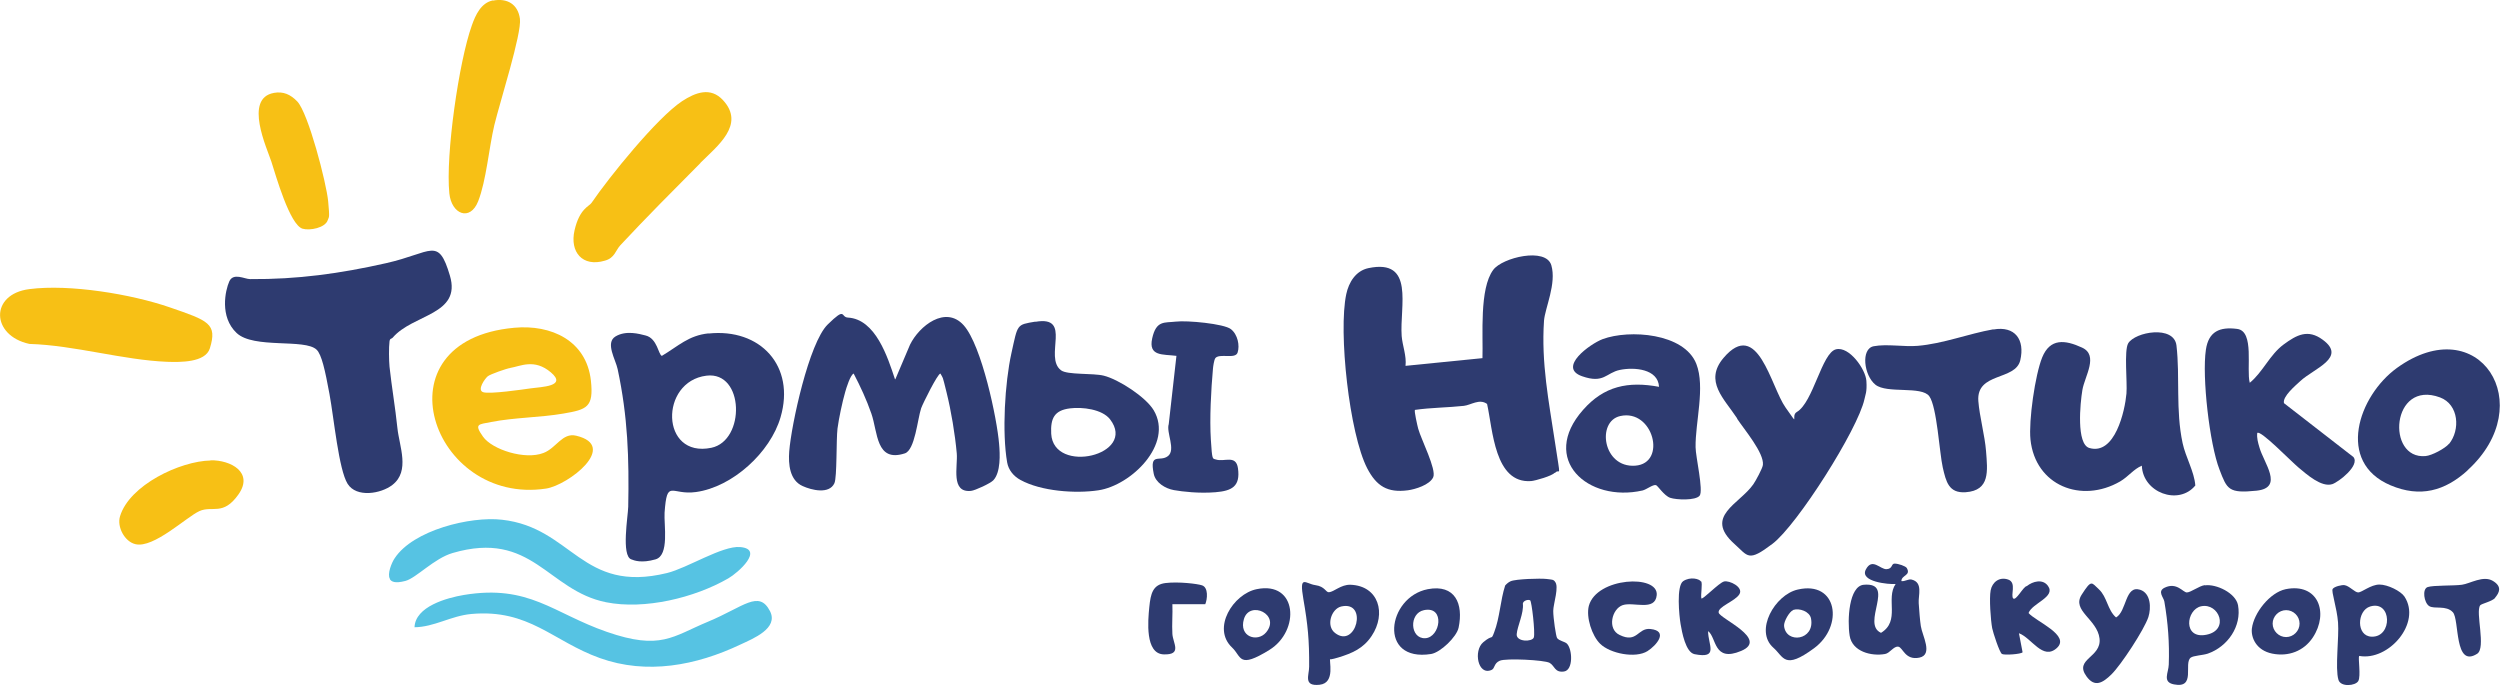 <?xml version="1.0" encoding="UTF-8"?>
<svg id="_Слой_1" xmlns="http://www.w3.org/2000/svg" version="1.1" xmlns:xlink="http://www.w3.org/1999/xlink" viewBox="0 0 1299.7 356.2">
  <!-- Generator: Adobe Illustrator 29.3.1, SVG Export Plug-In . SVG Version: 2.1.0 Build 151)  -->
  <defs>
    <style>
      .st0 {
        fill: #f7c015;
      }

      .st1 {
        fill: #56c3e3;
      }

      .st2 {
        fill: #2e3b70;
      }
    </style>
  </defs>
  <path class="st2" d="M808.2,245.8c-1.3,1.6-9.9,4.1-12.2,4.3-19.1,1.4-19.9-26.8-22.9-40.1-4-2.9-8.4.6-12.1,1-8.2.9-17.1.9-25.4,2.1-.5.5,1.3,8.3,1.7,9.8,1.5,5.5,9.6,21.2,7.8,25.2s-9.4,6.3-13.2,6.8c-10.6,1.4-16.3-2.2-21.1-11.4-9.3-18-15.1-71-10.9-90.6,1.3-6.1,4.9-12.1,11.5-13.5,24.3-5.1,16.2,19.9,17.3,35.3.4,5,2.6,10.3,2,15.5l40-4c.4-11.8-1.7-36.1,5.6-45.9,4.7-6.4,27.4-11.9,30.2-2.4s-3.3,22.3-3.8,28.8c-1.5,22,2.5,42,5.7,63.2s2.5,12.9,0,16Z"/>
  <path class="st2" d="M204.1,175.6c-.5.6-1.4.2-1.6,1.9-.4,3.1-.3,9.9,0,13.1,1.1,10.3,3,21.2,4.1,31.9,1,9.6,6.7,22.4-2.6,29.6-5.9,4.6-18.7,6.8-23.3-.6s-7.1-34.1-9.4-46.6-4.1-20.6-6.7-23.1c-6.1-5.9-32.7-.3-41.6-8.7s-5.9-22.1-3.8-26.8,8-1.2,10.8-1.2c24.6.2,46.9-2.9,70.8-8.3s27-14,33.1,6.5-19.3,19.9-29.8,32.3Z"/>
  <path class="st2" d="M465.5,197.1l7.6-17.9c4.8-9.8,18.5-20.6,27.9-10.1s17.4,48.9,18.4,61.6c.5,5.4.9,14.9-3,19-1.5,1.6-9.5,5.3-11.6,5.5-10.7,1.1-6.8-12.7-7.4-19.5-.9-10-2.9-22-5.3-31.7s-1.7-6.9-3.2-9.8c-1.4,0-9.1,15.5-10,18-1.9,5.6-3.2,21.8-8.5,23.5-15.1,4.9-14-11-17.4-20.7-2.5-7.2-5.7-14.1-9.2-20.8-1.7.7-3.8,7.4-4.4,9.6-1.5,5.2-3.3,13.7-4,19-.7,5.8-.2,25.2-1.6,28.4-2.7,5.9-11.9,3.6-16.5,1.5-6.8-3-7.5-11.4-7-18,1.1-14,10.3-56.5,20-66s6.6-3.8,10.5-3.6c14.4.8,20.7,20.6,24.5,32.1Z"/>
  <path class="st2" d="M368.3,173.4c27-2.9,45.3,16.9,37.5,43.5-5.3,18.3-25,36.3-44,38.9-12.9,1.8-15-7.2-16.3,10.7-.4,6.4,2.6,22.2-4.7,24.3s-11.1.6-12.6,0c-5.3-1.8-1.7-22.6-1.6-27.3.5-25.3-.2-46.8-5.5-71.6-1-4.9-6.6-13.7-1.1-17s12.4-1.3,15.6-.5c6.2,1.5,6.7,10.2,8.5,10.6,8.6-5.1,13.8-10.6,24.3-11.7ZM367.3,195.3c-24.5,3-24,43,2.5,37.5,17.8-3.7,17.2-39.9-2.5-37.5Z"/>
  <path class="st2" d="M1113.5,242.1c-4.3,1.8-6.9,5.6-11.3,8.2-20.1,11.6-44.1,2.2-46.6-21.8-1-9.7,2.4-33.6,6.1-42.7,4.1-10,11.8-9.2,20.7-5.1,8.8,4,1.4,14.9.2,22s-3.2,28.2,3.6,30.2c13.3,3.9,18.5-19.2,19.3-28.3.5-5.9-1.3-22.3.9-26.1,3.6-6,23.8-9.6,25.1,1.1,1.9,16.4-.5,33.6,3.2,50.8,1.5,7.1,6.1,14.9,6.6,22-8.7,10.6-27.3,3.7-27.8-10.3Z"/>
  <path class="st2" d="M903.1,217.5c-6.7-10.2-17.3-19.3-7.1-31.4,17.9-21.1,24.6,15,32.3,25.8s2.4,4.3,5.8,2.3c8.6-5,13-30.8,20.4-32.6,6.9-1.7,15.4,10.4,15.8,16.4s-.6,7.3-1,9.5c-3.4,15.7-35,65.5-47.8,75.2s-12.6,6.5-19.9,0c-15.9-14.3,2.7-20.6,9.9-30.9,1.2-1.7,4.8-8.3,5-10.1.7-6.2-9.7-18.4-13.4-24Z"/>
  <path class="st0" d="M267.3,170.4c19.2-1.8,37.6,6.6,39.9,27.5,1.5,13.8-2,15-14.3,17.1-12.1,2.1-25.4,2-37.6,4.4-6.5,1.3-9,.8-4.2,7.6s21.9,12.2,31.4,8.5c6.7-2.5,9.8-10.7,17-9,22.4,5.3-4,25.7-15.6,27.5-59.4,9-88.9-77-16.6-83.6ZM265.3,191.3c-2,.3-10.3,3.2-11.7,4.3s-5.8,7.2-2.4,8.3,20.5-1.4,24.7-2c5.7-.8,19.1-1,10.5-8.3s-15.8-3.2-21.2-2.3Z"/>
  <path class="st2" d="M862.5,201.1c-.5-9.4-13-10.3-20.3-8.8s-8.3,7.3-19.7,3.3c-12.9-4.5,4.1-16.8,10.7-19.3,13.8-5.1,42.4-3.2,48.7,12.9,4.7,12.1-.6,30.4-.4,43.3,0,4.8,4.2,22.6,2.1,25.2s-12.1,2.2-15.3,1.1-6.5-6.4-7.4-6.6c-1.6-.4-4.9,2.3-7,2.8-28.4,6.4-53.6-16.2-30.9-41.9,10.9-12.4,23.4-15,39.5-12ZM842.3,216.3c-12.4,2.8-9,27,7.8,25.8,16.7-1.2,9.4-29.7-7.8-25.8Z"/>
  <path class="st2" d="M538.3,167.3c19.5-3.4,4.2,18.3,13.3,25.2,3.3,2.5,16.6,1.4,22.2,2.8,7.7,1.9,21.9,11.1,26,18,10.4,17.6-11.8,39.1-28.8,41.6-11.9,1.8-29.8.5-40.5-5.4-3.5-1.9-6.2-5.1-6.9-9.1-2.7-15.5-1.2-41.3,2.2-56.7s2.6-14.8,12.5-16.5ZM556.3,212.3c-8.2,1-10.2,5.2-9.8,13.2,1.2,21.4,44.9,11.1,30.6-7.5-4.1-5.3-14.5-6.5-20.8-5.7Z"/>
  <path class="st2" d="M1169.5,199.1c6.9-5.6,10.5-14.7,17.7-20,6.9-5.1,12.7-8.1,20.3-2.5,12.8,9.3-4.5,14.9-11.6,21.5-2.6,2.4-9.4,8.1-8.5,11.5l36.1,28c3.5,4.4-7.7,13-11,14.1-5.6,1.8-13.3-5.1-17.5-8.6s-19.9-19.8-21.5-18c-.3,2.6.4,5,1.1,7.4,2.2,8.1,13,21.1-1.5,22.6s-15.3-.7-19.2-10.9c-5.2-13.3-9.2-48.4-7.1-62.4,1.4-9.5,7.2-12,16.3-10.8s4.6,20.9,6.5,28Z"/>
  <path class="st2" d="M1282.9,244.5c-11.9,10.8-24.7,14.3-40.1,7.8-28.4-12-16.8-46.4,3.3-61,42.7-30.8,74.4,19,36.7,53.2ZM1273.2,230.8c5.9-7.2,5.2-20.5-4.7-24.2-25.4-9.4-28.1,32.4-7.5,30.5,3.3-.3,10.1-3.9,12.2-6.4Z"/>
  <path class="st2" d="M1036.3,171.3c11.3-2,16.5,5.3,14,16s-22.9,6.1-21.8,21.2c.6,7.9,3.4,18.1,4,26,.8,10.3,2.2,20.5-10.6,21.4-8.8.6-10.2-5.5-11.9-12.9s-3-31.5-7-37-22-1.2-28-6-7.7-18.7-.9-20,15.9.4,22.8-.2c13.3-1.1,26.4-6.3,39.4-8.6Z"/>
  <path class="st0" d="M15.3,150.3c20.9-2.7,53,2.6,73,9.5s24.8,8.4,20.8,21.3c-2.3,7.5-15.7,7.2-22.1,7-23.1-.9-48.2-8.6-71.7-9.3-20-4.3-20.7-25.9,0-28.5Z"/>
  <path class="st1" d="M202.7,300.9c-1.5-2.4.9-8.4,2.5-10.7,9.6-14.6,39.4-21.9,55.8-20,36.6,4.1,41.3,38.6,85.8,27.7,10.6-2.6,28.7-14.3,38-13.5,12.7,1.1-1.1,13.4-6.2,16.3-17.5,10.1-43.5,16.4-63.5,12.4-30.5-6.1-38.4-37.7-79.8-25.6-9.6,2.8-18.9,13-24.5,14.5s-7.4.3-8.1-.9Z"/>
  <path class="st0" d="M364.2,84.7c-14.1,14.2-28,28.1-41.7,42.8-2.5,2.7-2.9,6.6-8,8-11.7,3.5-18.4-4.5-15.8-15.8s7.6-12.4,8.8-14.2c9.2-13.5,34.1-44.3,47.1-52.9,6.9-4.5,14.8-7.6,21.3-.5,11.7,12.7-3,23.8-11.8,32.6Z"/>
  <path class="st1" d="M215.5,326.1c.4-10.8,16.8-15.3,25.7-16.8,33.9-5.6,46.3,9.5,74.3,19.2s34.1,2.4,52.6-5.3,26.4-16.7,32.2-5.5c4.6,9-8.8,14.3-15.4,17.4-23,10.9-48.6,15.8-73.1,7s-36.7-25.6-66.8-22.9c-10.7,1-19.2,6.8-29.6,6.9Z"/>
  <path class="st2" d="M631.8,186.3c-.6.7-1.1,4.1-1.2,5.3-1,11-1.8,26.1-1.1,37s.8,9.7,2.7,10.3c4.3,1.4,10.4-2.7,11.4,4.6,1.3,9.4-3.2,11.7-11.7,12.4s-17.1-.3-21.6-1.1-9.6-3.9-10.5-8.5c-2.3-11.4,3.2-5.9,7.4-9.2s-1-12.3.4-16.6l4-35.5c-7-.9-14.7.4-12.6-9.1s6.4-8,12.3-8.7,25,1.1,28.6,3.9,4.7,8.6,3.5,12.2-9.3.2-11.6,2.9Z"/>
  <path class="st0" d="M256.3.3c7.4-1.4,13,1.9,14,9.5s-10.4,43.2-13.3,55.2c-2.8,11.8-4.2,28.9-8.4,39.6s-13.9,6.8-15-4.1c-2-19.7,4.9-68.3,11.7-87.3,1.9-5.4,4.8-11.8,11-13Z"/>
  <path class="st0" d="M109.4,239.3c10.6-.2,22.6,6.3,14.6,17.7s-13.6,5.7-20.3,8.7-23.8,19.5-33.3,17.2c-5.6-1.3-9.7-9-8-14.5,4.9-16.2,31.2-28.7,47.1-29Z"/>
  <path class="st0" d="M142.3,48.3c5-.9,8.7.8,12.2,4.4,5.8,6,15.2,42.5,16.1,51.9s.4,7.9-.2,9.8c-1.3,4.1-9.4,5.6-13.1,4.5-6.7-2-14-28-16.2-34.8s-14.5-33,1.3-35.8Z"/>
  <path class="st2" d="M808.3,302.3c2.5,2.4-.8,11.6-.8,15.3s1.4,13.2,2,14.1c1.1,1.5,3.9,1.8,5.1,2.9,2.9,2.9,3.4,13.8-1.5,14.5s-4.8-3-7.5-4.5-22.7-2.5-25.9-1.1-2.4,4-4.3,4.8c-7.1,3.1-9.5-10-4.3-14.4s4-.7,5.7-5.2c2.9-7.5,3.2-16.6,5.7-24.3.8-.9,1.7-1.7,2.8-2.2,2.5-1.2,15.6-1.6,18.8-1.2s3.3.3,4.2,1.2ZM795.5,312.1c-1-.6-3.6.1-3.8,1.7.6,4.9-2.9,11.8-3.2,15.9s8.1,4.1,8.9,1.7-1.1-18.8-1.9-19.3Z"/>
  <path class="st2" d="M991.3,295.3c2.3,4-2.8,3.6-2.8,6.8,1.8.3,3.6-1.2,5.3-.8,6.1,1.5,3.4,8.2,3.7,12.3s.6,8.6,1.1,11.9c.7,4.9,6.6,14.9-.8,16.4s-8.5-5.3-10.9-5.7-4.4,3.4-6.9,3.8c-7.2,1.3-17.1-1.3-18.4-9.5s-.4-25.9,7.4-26.5c16.8-1.4-1.6,20.3,8.9,25,10.2-6.2,2.3-17.7,7.6-25.4-3.5.3-18.8-1.1-15.5-7.5s7.5,0,10.8-.2,2.3-2.9,4.2-2.9,5.7,1.3,6.3,2.3Z"/>
  <path class="st2" d="M713.1,330.6c-4.3,6.5-10.1,9-17.3,11.2s-4.1,0-4.2.2c-1,1,3,13.1-5.6,14s-5.4-5-5.4-9.4c.1-13.8-.7-21.9-3-35.1s1.1-8,6.2-7.3,5.4,3.8,7.1,3.7c2.6-.2,6.2-4,11.1-3.9,14.9.5,18.8,15.1,11.1,26.6ZM697.3,315.3c-5.2,1.2-8.1,10.1-3.2,13.8,10.9,8.4,17.3-17,3.2-13.8Z"/>
  <path class="st2" d="M1226.5,341.1c-.7.7,1,10.5-.5,13s-9.2,3.2-10.3-.7c-1.8-6,.4-22.1-.2-29.8s-3.6-16.1-2.8-17.4,4.9-2.2,6.1-2c2.5.3,5.4,3.8,7.2,3.8s6.6-4.1,11-4.1,11.1,3.4,13,6.2c9.1,13.8-8.3,33.7-23.5,30.9ZM1232.2,315.3c-6.9,2.1-7.4,15.5.8,15.7,11,.3,10.5-19.1-.8-15.7Z"/>
  <path class="st2" d="M1146.3,304.3c5.9-.8,16,4,17.2,10.3,2,11-5.4,21.6-15.7,25.2-2.7.9-7.4,1-8.9,2.1-3.8,3,2.9,16.2-8.7,13.9-6.2-1.2-2.8-6.1-2.7-10.3.4-11.3-.4-21.7-2.3-32.8-.4-2.2-3.8-5.3.2-7.2,6.3-3,9.5,2.5,11.5,2.5s6.4-3.4,9.3-3.8ZM1144.3,315.2c-7.8,1.7-9.6,17.2,2.7,14.8s6.6-16.8-2.7-14.8Z"/>
  <path class="st2" d="M1091.2,306.4c4.3,4,4.4,10.7,8.9,14.6,5.6-3.2,4.6-16.9,12.5-14.4,5.6,1.8,5.8,9.5,4.3,14.2-2.2,6.6-14.2,24.9-19.2,29.8-4.5,4.4-8.7,7-13,1-6.6-9.1,8-9.7,6.8-19.7s-14.6-14.4-9.3-22.7,5.1-6.3,9.1-2.7Z"/>
  <path class="st2" d="M884.4,302.2c.8,1.3-.3,6.8.1,8.9.7.8,9.1-8.1,11.8-8.8s10.2,2.9,8,6.6-11.4,6.5-10.8,9.6,26.2,13.8,11.7,19.9-12.7-7-17.2-10.3c0,7.2,5.7,14.5-7,12-4.7-.9-6.6-11.6-7.3-15.7s-2.3-19.9,1.4-22.3,8.3-1.2,9.2.2Z"/>
  <path class="st2" d="M1046.6,311.1c1.5,1.5,5.3-6.3,7.1-6.4,3.1-2.5,8.3-3.9,11-.1,4.2,5.8-8.2,8.9-10.1,14.1,3.8,4.4,22,11.6,14.7,18.2s-13.1-5.3-19.7-7.7l1.9,9.9c-.7,1-9.4,1.6-10.7.9s-4.7-11.3-5.1-13.4c-.8-4.3-1.6-15.5-.8-19.7s4.5-7.2,9.1-5.6,1,8.3,2.7,9.9Z"/>
  <path class="st2" d="M831.9,334.7c-4.3-4.2-7.4-13.8-5.9-19.7,4-14.9,36.3-16.6,35.3-5.6-.8,8.6-12.1,3.3-17.7,5.2s-8.2,12.4-1.6,15.5c9.2,4.5,9.4-3.8,16-3.1,9.6,1,3.2,8.5-1.5,11.5-6.2,3.9-19.4,1.3-24.6-3.8Z"/>
  <path class="st2" d="M1188.3,306.3c16.8-3.4,22.6,12.2,14.1,25.1-4.7,7.1-12.7,10.1-21.1,8.4s-11.1-8.4-10.6-13c1-8.2,9.4-18.8,17.6-20.5ZM1195.5,324.2c0-3.9-3.2-7-7-7s-7,3.2-7,7,3.2,7,7,7,7-3.2,7-7Z"/>
  <path class="st2" d="M653.3,306.3c21.2-4.4,22.8,21.6,6.6,31.6s-14.3,3.5-19.4-1.3c-10.6-10,.6-27.8,12.8-30.3ZM658.2,328.8c7.8-9.3-8.5-16.9-11.5-7-2.8,9.3,7,12.3,11.5,7Z"/>
  <path class="st2" d="M742.3,306.3c14.2-2.7,18.6,7.6,16,20-1,4.8-9.4,12.9-14.3,13.7-27.7,4.4-22.9-29.6-1.7-33.7ZM740.3,317.2c-7.9,1.6-7.3,14.9.6,14.6s10.6-16.9-.6-14.6Z"/>
  <path class="st2" d="M921.9,336.7c-9.9-8.8.8-27.5,12.7-30.2,20.7-4.8,24.1,19,8.5,30.5s-15.7,4.5-21.2-.3ZM932.2,317.2c-1.9.7-4.9,5.9-4.7,8.2.9,9.5,16.2,7.6,14-3.9-.7-3.6-6-5.5-9.3-4.4Z"/>
  <path class="st2" d="M1297.2,310.8c-1.6,1.9-7.1,3-7.8,3.9-2.6,3.5,3.2,22.2-1.6,25.2-12,7.6-9.1-17.8-12.6-21.6s-9.6-1.5-12.3-3.2-3.8-8.9-.8-9.9,13.5-.6,17.8-1.2,11.1-5,16.1-2,3.3,6.2,1.1,8.8Z"/>
  <path class="st2" d="M626.5,314.1h-17c.2,5.1-.3,10.4,0,15.5.3,4.8,5.2,10.9-4.5,10.6-9.8-.3-8.2-17.6-7.5-24.6s1.8-11.7,8.5-12.5,16.6.4,18.9,1.2c3.4,1.1,2.8,7.2,1.7,9.8Z"/>
</svg>